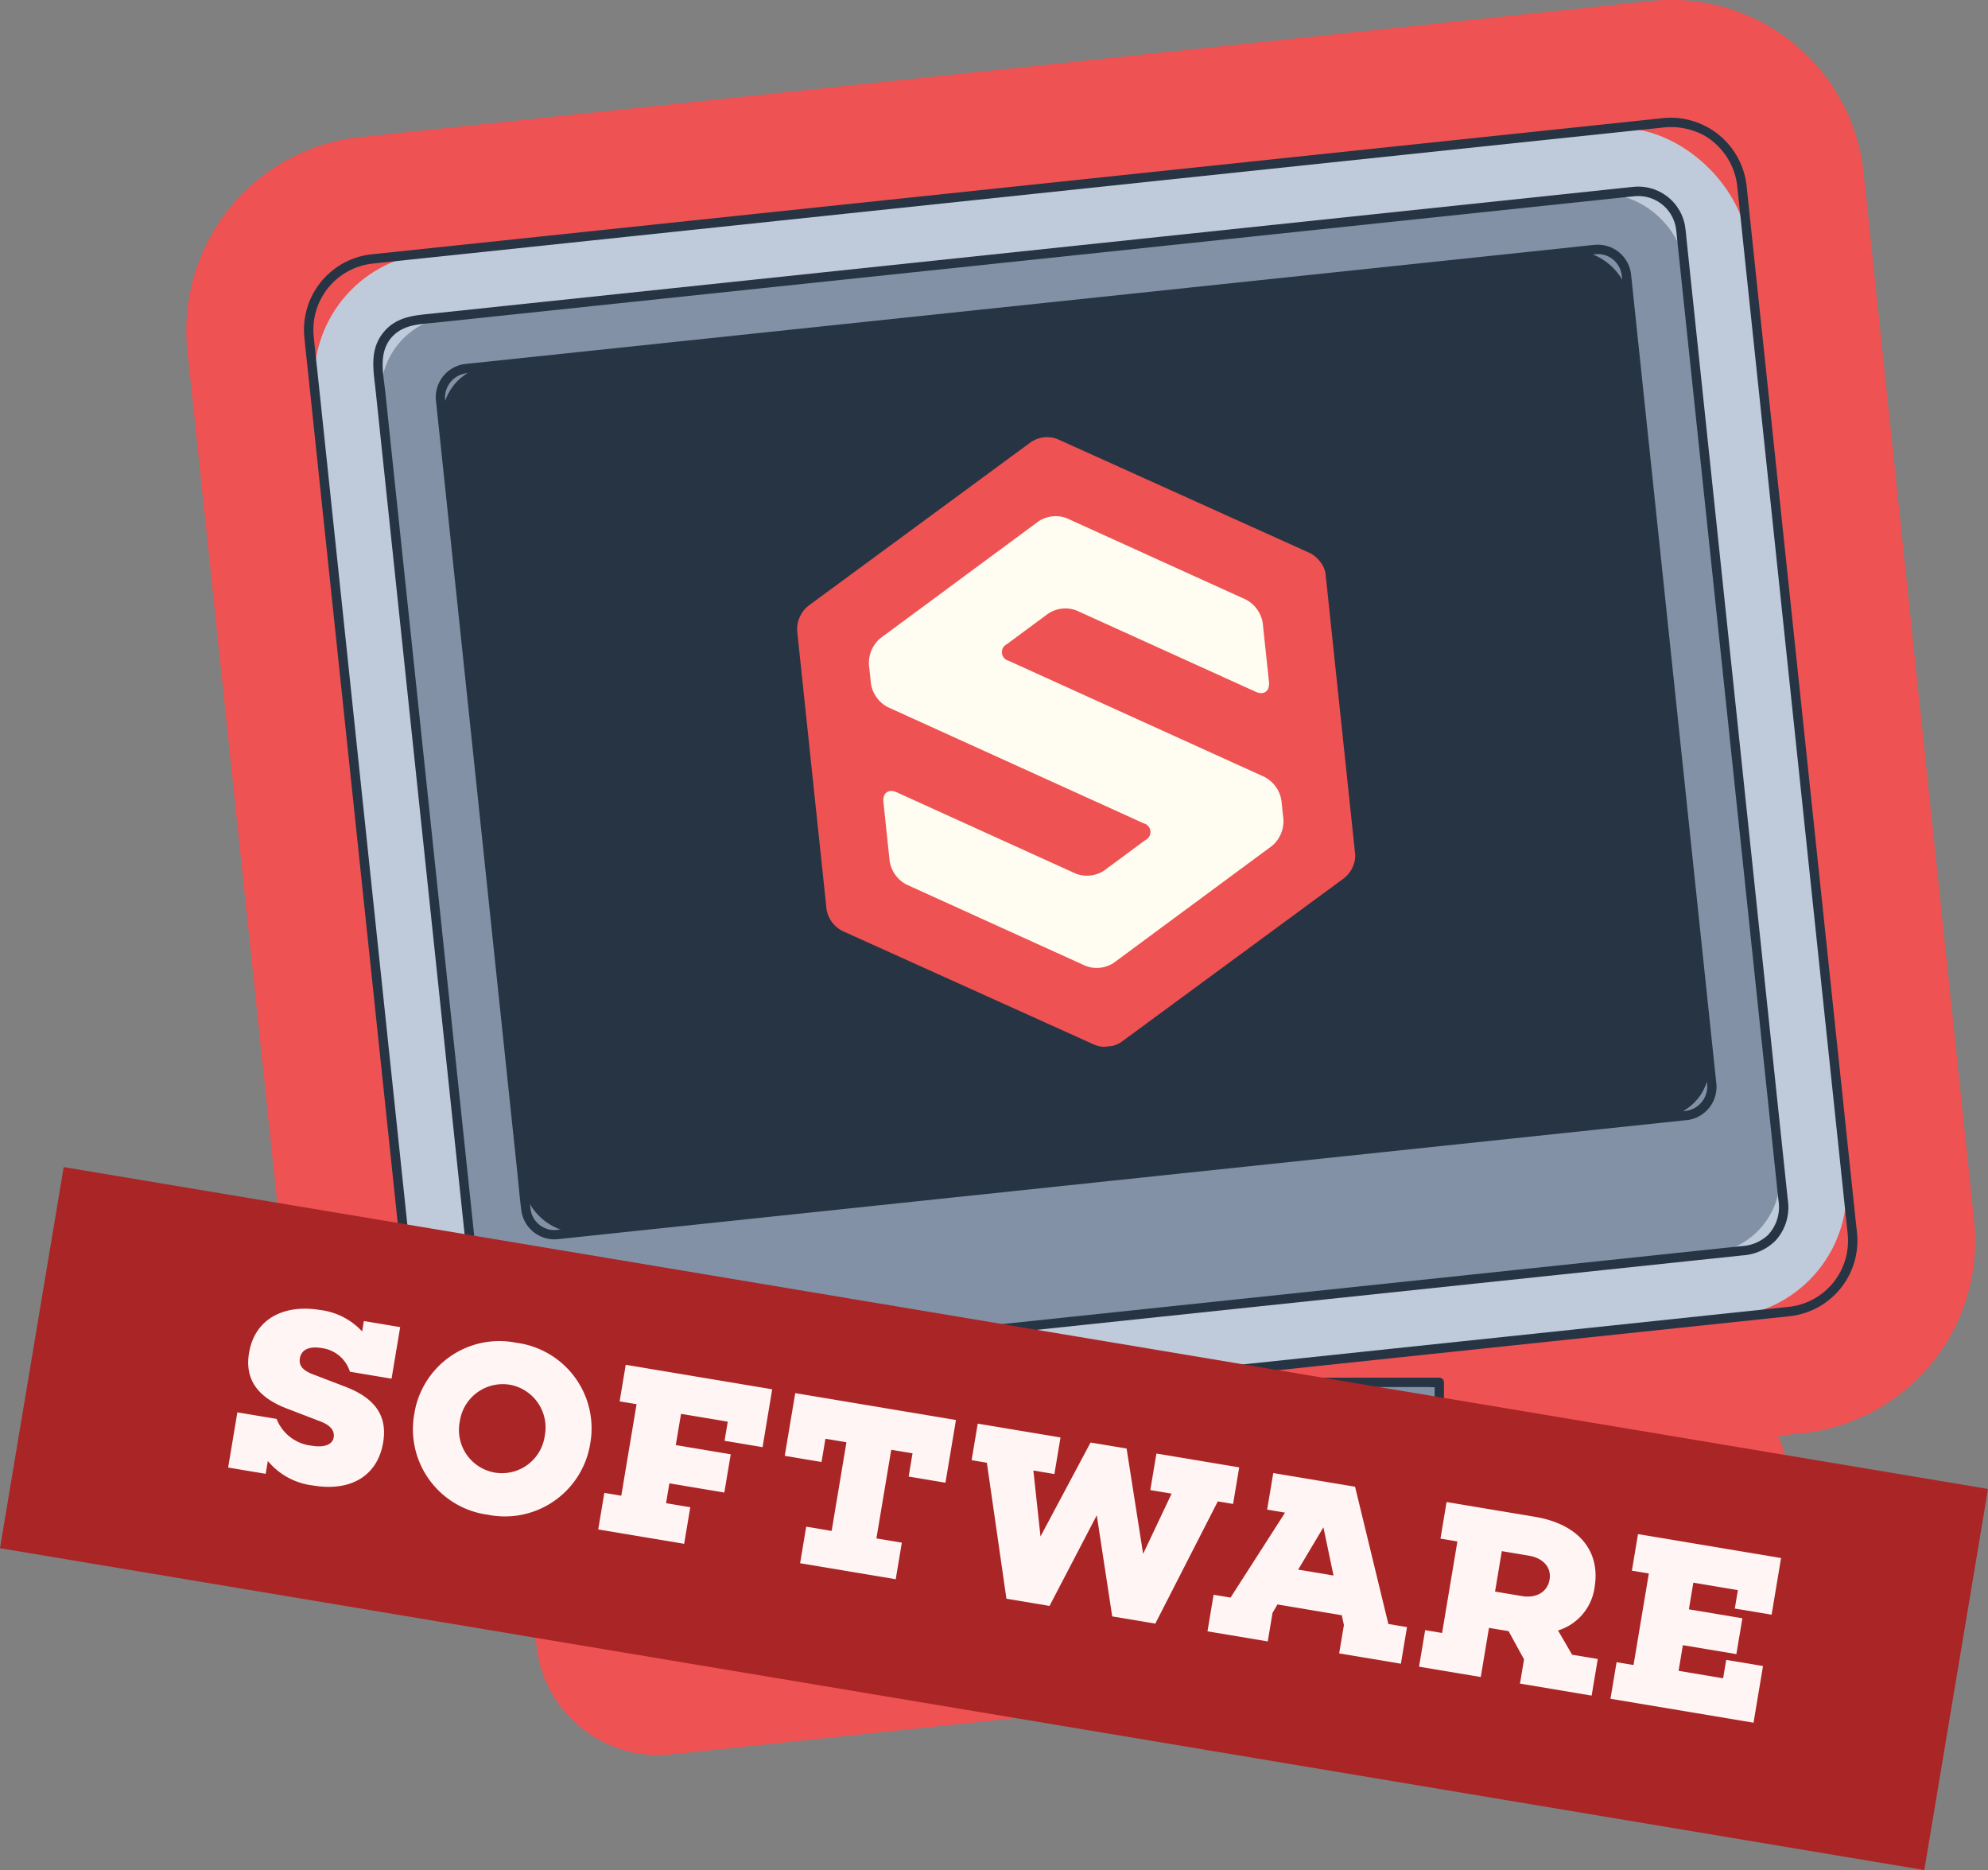 <svg xmlns="http://www.w3.org/2000/svg" xmlns:xlink="http://www.w3.org/1999/xlink" width="264.71" height="248.943" viewBox="0 0 264.71 248.943"><rect x="0" y="0" width="264.71" height="248.943" fill="#808080" stroke="none"/><defs><style>.a{fill:none;}.b{fill:#ee5252;}.b,.g{fill-rule:evenodd;}.c{fill:#bfcbda;}.d{fill:#263444;}.e{fill:#8291a6;}.f{clip-path:url(#a);}.g{fill:#fffdf2;}.h{fill:#aa2525;}.i{fill:#fff5f5;}</style><clipPath id="a"><rect class="a" width="70.802" height="81.564" transform="matrix(0.994, -0.105, 0.105, 0.994, 0, 7.424)"/></clipPath></defs><g transform="translate(-920.147 -1271.837)"><g transform="translate(3154.652 3887.733)"><g transform="translate(-2209.7 -2615.896)"><path class="b" d="M-1992.274-2396.337c-.618.065-1.236.127-1.855.188-.549.055-1.1.108-1.646.167l-129.342,13.638a16.321,16.321,0,0,1-17.922-14.5l-.549-5.2q-.058-.554-.077-1.112a16.284,16.284,0,0,1,.358-4.137l-.656.069c-3.981.42-11.392,1.2-18.879-3.461a25.794,25.794,0,0,1-11.989-19.283c-.06-.549-.256-2.42-.256-2.42l-13.9-131.84q-.088-.831-.18-1.66c-.134-1.232-.269-2.464-.384-3.7a25.9,25.9,0,0,1,21.115-27.789c.826-.146,1.553-.229,2.027-.279l.714-.072,168.727-17.793,2.139-.223a25.737,25.737,0,0,1,28.534,23.036q.262,2.425.513,4.854l14.088,133.608c.061.55.12,1.1.161,1.651a25.708,25.708,0,0,1-22.686,27.469c-.073.009-3.485.369-3.485.369a16.209,16.209,0,0,1,1.389,5.416l.513,4.865a16.221,16.221,0,0,1-2.559,10.6c-.174.27-.356.534-.542.786q-.452.613-.961,1.181c-.251.28-.508.547-.776.806a16.223,16.223,0,0,1-9.664,4.543l-.065.007C-1991.014-2396.474-1991.644-2396.4-1992.274-2396.337Z" transform="translate(2189.66 2615.896)"/></g><g transform="translate(-2194.022 -2600.213)"><path class="b" d="M-1954.658-2440.3l-1.011-9.592-1.776-16.846-2.274-21.568-2.505-23.758-2.469-23.416-2.166-20.543-1.6-15.138c-.253-2.4-.5-4.8-.759-7.2a10.166,10.166,0,0,0-11.333-9.124c-2.109.218-4.216.445-6.323.667l-13.091,1.38-18.3,1.93-21.811,2.3-23.654,2.494-23.833,2.513-22.346,2.355-19.2,2.024-14.379,1.516-7.9.833c-.553.058-1.111.1-1.658.2a10.105,10.105,0,0,0-8.232,10.891c.161,1.726.363,3.448.545,5.171l1.439,13.65,2.066,19.6,2.427,23.014,2.52,23.9,2.346,22.25,1.906,18.071,1.2,11.36c.084.79.165,1.582.251,2.372a10.182,10.182,0,0,0,4.689,7.665c2.881,1.794,5.822,1.507,8.946,1.178l10.055-1.06,16.027-1.69,10.664-1.125,1,9.465c-.3.188-.594.409-.887.6l-2.929,1.907-15,9.771-1.066.694a.54.54,0,0,0-.247.538c0,.01,0,.019,0,.029l.549,5.2a.631.631,0,0,0,.684.554l3.623-.382,9.814-1.035,14.5-1.529,17.689-1.865,19.375-2.043,19.624-2.069,18.172-1.916,15.465-1.631,11.078-1.168c1.748-.184,3.5-.334,5.248-.553.075-.009.15-.016.225-.024a.566.566,0,0,0,.377-.193.48.48,0,0,0,.04-.037.424.424,0,0,0,.025-.042.566.566,0,0,0,.112-.413l-.548-5.2a.524.524,0,0,0-.364-.508l-.029-.011c-.014-.006-.028-.011-.042-.016l-13.591-5.228-7.59-2.919c-.308-.119-.6-.252-.9-.351l-1-9.48,7.3-.769,16.918-1.784,11.244-1.186,3.91-.412a10.109,10.109,0,0,0,8.913-10.719C-1954.537-2439.266-1954.6-2439.784-1954.658-2440.3Z" transform="translate(2161.315 2587.543)"/></g><g transform="translate(-2194.341 -2600.551)"><rect class="c" width="191.848" height="159.127" rx="16.939" transform="matrix(0.994, -0.105, 0.105, 0.994, 0, 20.117)"/><g transform="translate(0.32 0.338)"><path class="d" d="M-1963.542-2429.268l-4.131.436-11.309,1.193-16.785,1.769-20.687,2.181-23.078,2.434-23.768,2.506-22.744,2.4-20.283,2.138-16.048,1.692-10.323,1.088c-2.713.286-5.3.727-7.891-.588a8.927,8.927,0,0,1-4.756-7.164c-.089-.82-.173-1.64-.26-2.46l-1.2-11.4-1.886-17.89-2.327-22.064-2.5-23.705-2.4-22.787-2.065-19.59-1.454-13.785c-.2-1.875-.417-3.75-.594-5.627a8.849,8.849,0,0,1,7.781-9.638c.383-.045.767-.082,1.151-.122l8.02-.846,14.309-1.509,19.075-2.011,22.17-2.338,23.544-2.482,23.487-2.477,21.631-2.281,18.329-1.932,13.31-1.4,6.653-.7a9.344,9.344,0,0,1,5.8,1.091,8.981,8.981,0,0,1,4.323,6.979q.391,3.657.771,7.316l1.592,15.1,2.151,20.4,2.439,23.13,2.487,23.585,2.256,21.4,1.784,16.924,1.042,9.884c.053.505.112,1.01.16,1.515a8.851,8.851,0,0,1-7.779,9.641.623.623,0,0,0,.13,1.238,10.109,10.109,0,0,0,8.913-10.719c-.039-.518-.1-1.035-.16-1.551l-1.011-9.592-1.776-16.846-2.274-21.568-2.505-23.758-2.469-23.416-2.166-20.543-1.6-15.138c-.253-2.4-.5-4.8-.759-7.2a10.166,10.166,0,0,0-11.333-9.124c-2.109.219-4.216.445-6.323.667l-13.091,1.38-18.3,1.93-21.811,2.3-23.654,2.494-23.833,2.513-22.346,2.355-19.195,2.024-14.379,1.516-7.9.833c-.553.058-1.111.1-1.658.2a10.105,10.105,0,0,0-8.232,10.891c.161,1.726.363,3.448.545,5.171l1.439,13.65,2.066,19.6,2.427,23.014,2.52,23.9,2.346,22.25,1.905,18.071,1.2,11.36c.083.79.164,1.582.25,2.372a10.182,10.182,0,0,0,4.689,7.665c2.881,1.794,5.822,1.507,8.946,1.178l10.055-1.06,16.028-1.69,20.334-2.145,22.977-2.422,23.955-2.526,23.268-2.453,20.84-2.2,16.918-1.784,11.244-1.186,3.91-.412A.623.623,0,0,0-1963.542-2429.268Z" transform="translate(2161.315 2587.543)"/></g></g><g transform="translate(-2184.787 -2591.038)"><g transform="translate(0.008 0.049)"><rect class="e" width="174.452" height="141.731" rx="10.163" transform="matrix(0.994, -0.105, 0.105, 0.994, 0, 18.292)"/></g><g transform="translate(0 0)"><path class="d" d="M-2129.722-2417.32l-.483-4.577-1.291-12.242-1.864-17.676-2.2-20.878-2.3-21.848-2.171-20.587-1.8-17.036-1.2-11.427c-.252-2.386-.934-5.126.717-7.167,1.563-1.933,3.982-1.892,6.22-2.128l9.455-1,14.692-1.55,18.5-1.951,20.892-2.2,21.854-2.3,21.393-2.256,19.506-2.057,16.14-1.7,11.481-1.211c1.776-.187,3.551-.383,5.327-.562a5.084,5.084,0,0,1,5.7,4.428c.052.423.089.849.134,1.273l.93,8.824,1.617,15.335,2.068,19.613,2.284,21.658,2.264,21.474,2,18.989,1.526,14.476.792,7.514a5.446,5.446,0,0,1-1.427,4.723,5.675,5.675,0,0,1-3.548,1.444l-6.421.677-12.345,1.3-16.844,1.776-19.918,2.1-21.568,2.274-21.709,2.289-20.679,2.18-17.906,1.888-13.941,1.469-8.472.893c-.57.061-1.14.123-1.711.18a5.086,5.086,0,0,1-5.7-4.426.623.623,0,0,0-1.238.13,6.34,6.34,0,0,0,6.962,5.544c.525-.048,1.05-.11,1.575-.166l8.267-.872,13.878-1.463,18.031-1.9,20.725-2.185,22.047-2.325,21.735-2.292,20.046-2.114,16.958-1.788,12.275-1.294,6.206-.654a6.78,6.78,0,0,0,4.368-1.99,6.586,6.586,0,0,0,1.606-5.4l-.77-7.3-1.521-14.426-2.019-19.15-2.281-21.631-2.311-21.911-2.073-19.658-1.626-15.416-.915-8.679a17.32,17.32,0,0,0-.216-1.724,6.325,6.325,0,0,0-6.886-4.945c-1.682.166-3.362.354-5.043.531l-11.354,1.2-16.21,1.709-19.608,2.068-21.547,2.272-22.113,2.331-21.043,2.219-18.6,1.961-14.747,1.555-9.315.982c-2.53.267-5.026.351-6.811,2.557-1.9,2.344-1.3,5.1-1.016,7.809l1.185,11.238,1.813,17.192,2.185,20.72,2.322,22.019,2.226,21.111,1.871,17.745,1.284,12.18.458,4.336A.623.623,0,0,0-2129.722-2417.32Z" transform="translate(2144.621 2570.955)"/></g></g><g transform="translate(-2176.457 -2583.315)"><g transform="translate(0.225 0.238)"><rect class="d" width="158.766" height="115.914" rx="6.776" transform="matrix(0.994, -0.105, 0.105, 0.994, 0, 16.648)"/></g><g transform="translate(0 0)"><path class="d" d="M-1963.083-2441.707l-3.1.327-8.547.9-12.875,1.357-16.082,1.7-18.167,1.916-19.133,2.017-18.976,2-17.7,1.866-15.3,1.613-11.781,1.242-7.141.753c-.493.052-.987.108-1.48.156a3.193,3.193,0,0,1-3.6-2.808c-.217-1.661-.352-3.337-.527-5l-1.241-11.771-1.725-16.358-1.979-18.764-2-18.986-1.8-17.028-1.359-12.888-.692-6.567a3.253,3.253,0,0,1,2.739-3.848c.281-.038.566-.06.849-.09l6.052-.638,10.922-1.152,14.671-1.547,17.3-1.824,18.806-1.983,19.192-2.023,18.456-1.946,16.6-1.75,13.671-1.441,9.506-1c1.427-.15,2.854-.313,4.282-.452a3.19,3.19,0,0,1,3.574,2.831c.068.533.113,1.07.169,1.6l.928,8.8,1.522,14.431,1.886,17.882,2.019,19.151,1.923,18.24,1.6,15.146,1.041,9.871.234,2.222a3.254,3.254,0,0,1-2.737,3.847c-.793.107-.665,1.345.131,1.238a4.466,4.466,0,0,0,3.863-5.041c-.07-.687-.145-1.374-.217-2.06l-1.021-9.684-1.594-15.112-1.941-18.407-2.036-19.31-1.9-18.046-1.539-14.6-.926-8.784c-.054-.513-.1-1.028-.163-1.54a4.445,4.445,0,0,0-4.865-3.926c-1.312.114-2.622.277-3.932.415l-9.312.981-13.542,1.428-16.7,1.761-18.563,1.958-19.422,2.048-18.97,2-17.448,1.84-14.83,1.563-10.939,1.153-5.966.629a11.962,11.962,0,0,0-1.191.151,4.464,4.464,0,0,0-3.427,5.005c.212,2.073.437,4.145.655,6.218l1.345,12.753,1.806,17.127,2.015,19.119,2,19.01,1.74,16.5,1.249,11.842c.174,1.647.313,3.3.521,4.944a4.445,4.445,0,0,0,4.879,3.911c.424-.037.848-.089,1.272-.134l6.852-.723,11.7-1.233,15.289-1.612,17.774-1.874,19.188-2.023,19.295-2.034,18.4-1.94,16.2-1.708,12.933-1.364,8.515-.9,2.952-.312A.623.623,0,0,0-1963.083-2441.707Z" transform="translate(2129.56 2556.994)"/></g></g><g transform="translate(-2136.165 -2432.553)"><g transform="translate(0.622 0.675)"><rect class="e" width="92.682" height="10.54"/></g><g transform="translate(0)"><path class="d" d="M-1963.414-2273.841H-2054.7a9.566,9.566,0,0,0-1.238,0,1.177,1.177,0,0,1-.155,0l.622.623v-10.541l-.622.622h91.289a9.511,9.511,0,0,0,1.237,0,1.188,1.188,0,0,1,.156,0l-.622-.622v10.541a.623.623,0,0,0,1.245,0v-10.541a.632.632,0,0,0-.622-.622h-81.323c-3.728,0-7.477-.119-11.2,0-.051,0-.1,0-.155,0a.632.632,0,0,0-.622.622v10.541a.631.631,0,0,0,.622.622h81.323c3.727,0,7.477.12,11.2,0,.052,0,.1,0,.156,0A.623.623,0,0,0-1963.414-2273.841Z" transform="translate(2056.718 2284.435)"/></g></g><g transform="translate(-2157.602 -2421.99)"><g transform="translate(0.619 0.653)"><path class="c" d="M-1958.792-2253.205h-135.563l21.44-10.952h92.682Z" transform="translate(2094.355 2264.158)"/></g><g transform="translate(0 0)"><path class="d" d="M-1959.292-2254.355h-130.059c-1.737,0-3.544-.144-5.277,0-.075.006-.152,0-.227,0l.314,1.159,12.976-6.628,7.242-3.7a6.481,6.481,0,0,0,1.221-.624c0,.285-.485.036-.215.084a1.661,1.661,0,0,0,.279,0h91.958a1.341,1.341,0,0,0,.26,0c.242-.05-.2.069-.222-.083.019.149,1.153.589,1.28.654l3.132,1.6,15.921,8.133,1.1.563c.712.364,1.342-.709.628-1.074l-13.036-6.66-7.242-3.7a4.016,4.016,0,0,0-1.824-.679h-90.978a4.822,4.822,0,0,0-1.671.086c-.429.169-.842.43-1.252.639l-3.113,1.59-15.942,8.144-1.133.579a.627.627,0,0,0,.314,1.159H-1964.8c1.758,0,3.52.035,5.277,0,.075,0,.151,0,.226,0A.623.623,0,0,0-1959.292-2254.355Z" transform="translate(2095.473 2265.338)"/></g></g><g transform="translate(-2157.606 -2411.023)"><g transform="translate(0.622 0.638)"><rect class="e" width="135.563" height="5.232"/></g><g transform="translate(0 0)"><path class="d" d="M-1959.295-2240.263h-130.059c-1.739,0-3.542-.138-5.277,0-.075.006-.152,0-.227,0l.623.623v-5.232l-.623.622H-1964.8c1.738,0,3.542.138,5.277,0,.074-.006.151,0,.226,0l-.622-.622v5.232a.623.623,0,0,0,1.245,0v-5.232a.631.631,0,0,0-.622-.622h-130.059c-1.758,0-3.52-.035-5.277,0-.075,0-.151,0-.227,0a.631.631,0,0,0-.622.622v5.232a.631.631,0,0,0,.622.622H-1964.8c1.758,0,3.52.035,5.277,0,.075,0,.151,0,.226,0A.623.623,0,0,0-1959.295-2240.263Z" transform="translate(2095.48 2245.51)"/></g></g><g transform="translate(-2130.692 -2561.385)"><g transform="translate(0 0)"><g class="f"><g transform="translate(7.93 8.917)"><path class="g" d="M-1996.177-2429.408l-35.538-17.514-.772-35.245,28.738-19.058,31.212,13.718,1.3,37.152-24.77,22.565" transform="translate(2032.487 2501.225)"/></g><g class="f"><g transform="translate(2.323 3.691)"><path class="b" d="M-1972.894-2493.995l-.007,0a3.858,3.858,0,0,0-1.574-1.322l-33.282-15.021a3.834,3.834,0,0,0-3.856.406l-29.415,21.631a3.873,3.873,0,0,0-1.263,1.618l0,0h-.006a3.951,3.951,0,0,0-.3,1.971l3.865,36.652a3.942,3.942,0,0,0,2.287,3.18l33.28,15.021a3.834,3.834,0,0,0,1.991.317,3.843,3.843,0,0,0,1.864-.725l29.417-21.631a3.941,3.941,0,0,0,1.573-3.585l-3.865-36.653a3.939,3.939,0,0,0-.7-1.861m-6.907,15.9c.129,1.22-.667,1.809-1.77,1.309L-2005.4-2487.6a4.144,4.144,0,0,0-3.775.4l-5.51,4.072a1.184,1.184,0,0,0,.236,2.216l34.077,15.468a4.3,4.3,0,0,1,2.238,3.129l.267,2.531a4.292,4.292,0,0,1-1.536,3.524l-21.051,15.552a4.146,4.146,0,0,1-3.776.4l-23.831-10.819a4.292,4.292,0,0,1-2.239-3.125l-.827-7.844c-.129-1.219.669-1.807,1.771-1.308l23.832,10.821a4.159,4.159,0,0,0,3.775-.4l5.51-4.072a1.187,1.187,0,0,0-.235-2.219l-34.077-15.468a4.3,4.3,0,0,1-2.239-3.128l-.267-2.532a4.3,4.3,0,0,1,1.537-3.525l21.051-15.554a4.153,4.153,0,0,1,3.775-.4l23.833,10.821a4.292,4.292,0,0,1,2.238,3.127Z" transform="translate(2042.624 2510.674)"/></g></g></g></g></g><g transform="translate(-2234.506 -2460.535)"><rect class="h" width="259.784" height="51.44" transform="translate(8.484) rotate(9.493)"/></g><g transform="translate(-2204.123 -2441.69)"><path class="i" d="M-2164.056-2290.59c3.739,1.421,5.752,3.646,5.116,7.449-.744,4.448-4.312,6.569-9.309,5.733a9.218,9.218,0,0,1-6.048-3.265l-.285,1.708-5-.835,1.229-7.349,5.222.873a5.662,5.662,0,0,0,4.7,3.57c1.74.292,2.751-.2,2.9-1.1.118-.709-.171-1.553-1.858-2.167l-4.109-1.582c-4.217-1.533-5.886-4.032-5.3-7.513.766-4.577,4.7-6.5,9.47-5.706a9.1,9.1,0,0,1,5.586,2.856l.232-1.386,4.835.809-1.148,6.866-5.544-.927a4.542,4.542,0,0,0-3.781-3.151c-1.612-.269-2.681.181-2.88,1.374-.184,1.1.574,1.72,2.013,2.226Z" transform="translate(2179.578 2300.953)"/><path class="i" d="M-2111.483-2279.479a11.511,11.511,0,0,1-13.646,9.481,11.483,11.483,0,0,1-9.787-13.4,11.464,11.464,0,0,1,13.614-9.486A11.491,11.491,0,0,1-2111.483-2279.479Zm-6.06-1.013a5.783,5.783,0,0,0-4.692-6.815,5.776,5.776,0,0,0-6.622,4.923,5.748,5.748,0,0,0,4.665,6.777A5.755,5.755,0,0,0-2117.543-2280.492Z" transform="translate(2159.696 2297.43)"/><path class="i" d="M-2068.611-2276.472l-5.061-.847.426-2.546-6.221-1.04-.7,4.158,7.317,1.224-.852,5.093-7.317-1.224-.442,2.643,3.224.539-.814,4.867-11.443-1.913.814-4.867,2.256.378,2.037-12.185-2.256-.377.814-4.867,19.5,3.261Z" transform="translate(2139.767 2294.913)"/><path class="i" d="M-2024.2-2268.69l-4.9-.819.517-3.094-2.836-.475-1.972,11.8,3.384.566-.814,4.866-12.732-2.129.814-4.867,3.385.566,1.972-11.8-2.8-.468-.518,3.094-4.9-.819,1.4-8.349,21.4,3.579Z" transform="translate(2119.708 2291.866)"/><path class="i" d="M-1967.834-2262.922l-8.32,16.269-5.737-.959-2.056-13.465-6.292,12.069-5.738-.959-2.606-18.1-2.031-.339.814-4.868,11.023,1.844-.814,4.867-2.8-.469.951,8.774,6.664-12.5,4.8.8,2.2,14.019,3.792-8.014-2.836-.474.814-4.867,11.023,1.843-.814,4.868Z" transform="translate(2099.606 2288.583)"/><path class="i" d="M-1918.078-2236l-8.22-1.375.631-3.771-.278-1.306-8.574-1.433-.651,1.117-.636,3.8-8.026-1.342.814-4.867,2.256.377,7.259-11.311-2.385-.4.814-4.868,10.895,1.822,4.433,18.27,2.482.415Zm-10.317-18.16-3.361,5.634,4.706.787Z" transform="translate(2074.231 2283.267)"/><path class="i" d="M-1869.925-2228.637l-9.541-1.6.539-3.223-2.055-3.756-2.611-.437-1.094,6.543-8.219-1.375.814-4.866,2.256.377,2.038-12.185-2.256-.377.814-4.867,11.8,1.972c5.737.96,8.722,4.507,7.909,9.375a6.979,6.979,0,0,1-4.87,5.746l1.878,3.23,3.416.571Zm-9.282-13.249c1.934.323,3.407-.556,3.682-2.2.27-1.612-.847-2.859-2.782-3.182l-3.578-.6-.9,5.383Z" transform="translate(2051.475 2280.149)"/><path class="i" d="M-1825.365-2235.964l-4.9-.819.41-2.449-5.931-.992-.593,3.546,7.123,1.191-.8,4.771-7.123-1.191-.571,3.417,5.931.992.41-2.45,4.9.819-1.261,7.543-19.05-3.186.814-4.867,2.257.377,2.037-12.185-2.256-.377.814-4.867,19.05,3.186Z" transform="translate(2030.879 2276.705)"/></g></g></g></svg>